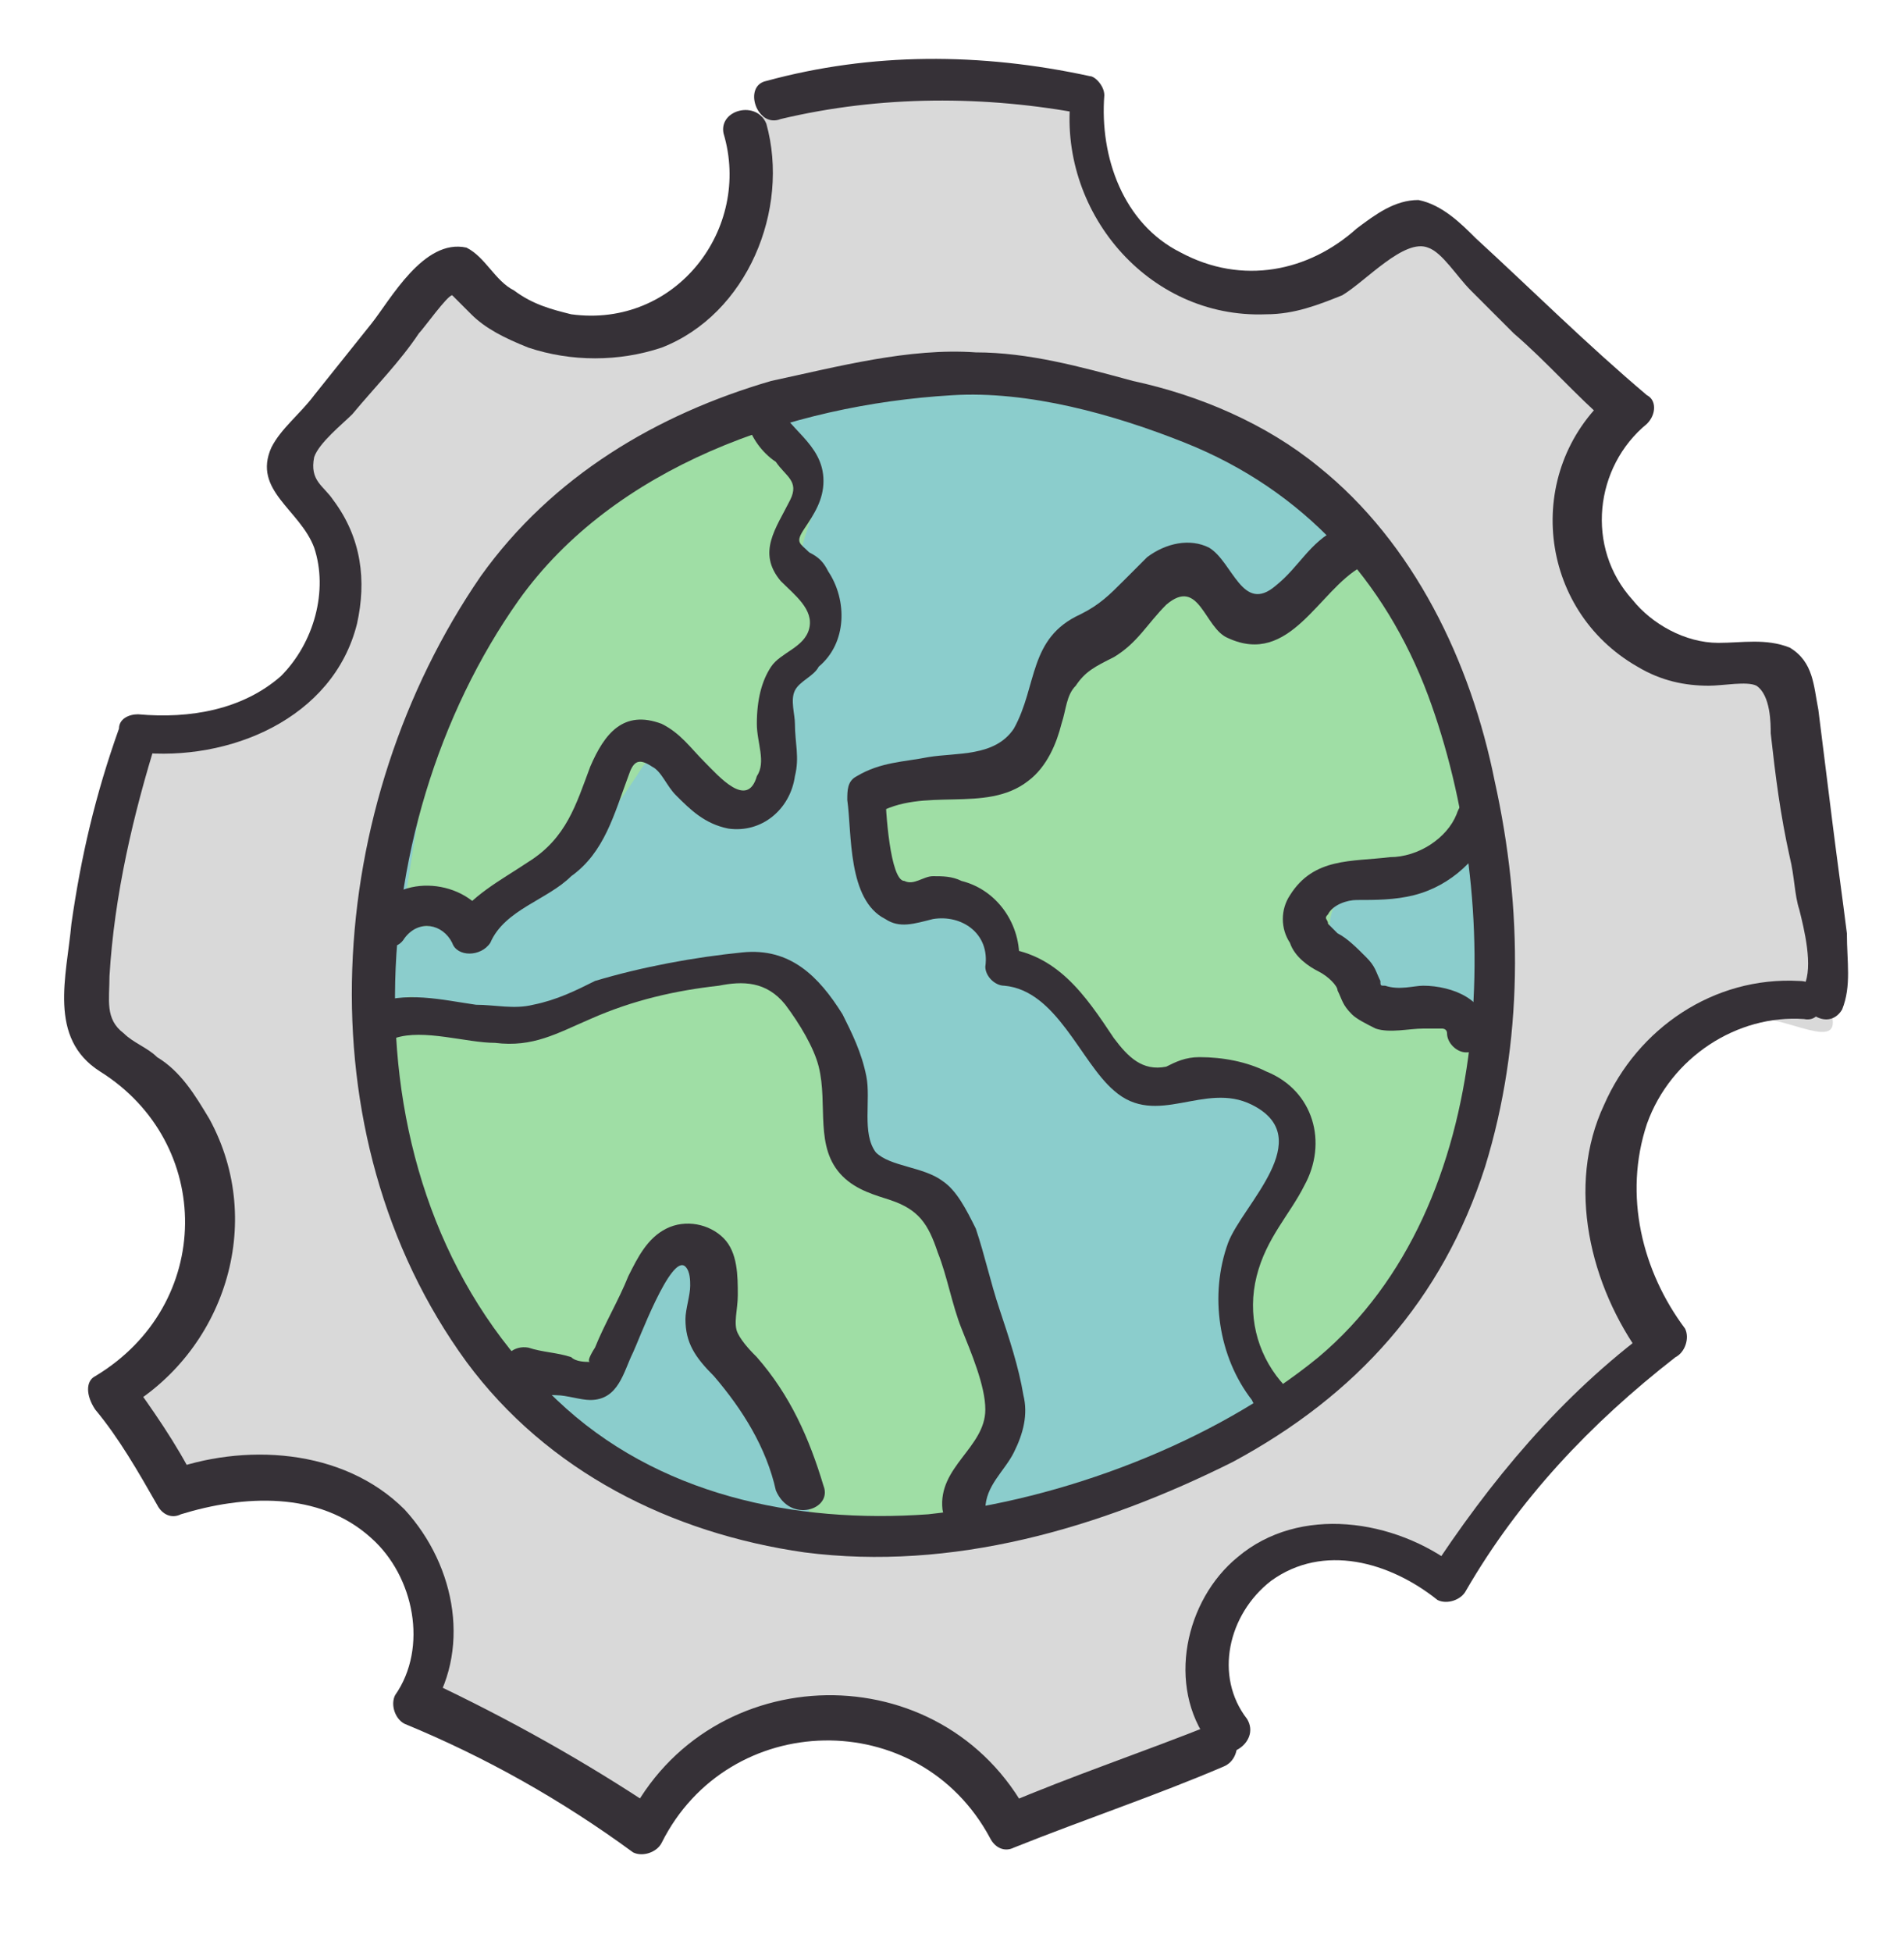 <?xml version="1.0" encoding="UTF-8"?> <svg xmlns="http://www.w3.org/2000/svg" xmlns:xlink="http://www.w3.org/1999/xlink" version="1.1" id="Camada_1" x="0px" y="0px" viewBox="0 0 40 41" style="enable-background:new 0 0 40 41;" xml:space="preserve"> <style type="text/css"> .st0{fill:#F3A18B;} .st1{fill:#8ACCCC;} .st2{fill:#FFE6BB;} .st3{fill:#A2CFA1;} .st4{fill:#8C6AAA;} .st5{fill:#E95346;} .st6{fill:#FABC39;} .st7{fill:#363137;} .st8{fill:#ED7494;} .st9{fill:#2D2250;} .st10{fill:#2C2151;} .st11{fill:#562C85;} .st12{fill:#D8D8D8;} .st13{fill:#B66C4A;} .st14{fill:#62378C;} .st15{fill:none;} .st16{fill:#412B59;} .st17{fill:#FCA48C;} .st18{fill:#B76C4B;} .st19{fill:#8D69B4;} .st20{fill:#FB7595;} .st21{fill:#8BCDCC;} .st22{fill:#FFBE37;} .st23{fill:#9FDEA5;} .st24{fill:#D9D9D9;} .st25{fill:#944A3B;} .st26{fill:#F25244;} </style> <g> <path class="st21" d="M27.3,10c-3.2-2.4-7.6-2.2-7.6-2.2c-3.5-0.2-7,1.6-9.1,4.5c-2.1,2.8-2.9,6.5-2.5,10c0.3,3,1.7,6,4.1,7.9 c1.9,1.5,4.4,2.1,6.8,2c2.4-0.1,4.7-0.9,6.9-2c0.9-0.5,1.8-1,2.6-1.7c2.3-2.2,3.1-5.6,3-8.7C31.3,16.2,30.2,12.3,27.3,10z"></path> <path class="st23" d="M8,21.6c-0.3,1.8,0.5,3.7,1.4,5.3c0.3,0.6,0.7,1.2,1.2,1.6s1.4,0.5,1.9,0.1c0.4-0.3,0.6-0.7,0.8-1.1 c0.2-0.4,0.4-0.9,0.9-1.1s1,0,1.1,0.4c0.1,0.4-0.3,0.7-0.2,1.1c0,0.3,0.3,0.4,0.4,0.6c0.9,0.9,1.4,2.1,1.5,3.3 c0.8,0.1,1.5,0.1,2.3,0.2c0.1,0,0.3,0,0.4,0c0.2-0.1,0.3-0.2,0.4-0.4c0.4-0.6,0.9-1.3,0.9-2c0-0.4-0.1-0.9-0.2-1.3 c-0.3-1-0.6-1.9-0.9-2.8c-0.1-0.2-0.2-0.5-0.4-0.7c-0.3-0.2-0.8-0.1-1.1-0.3c-0.5-0.3-0.5-1-0.6-1.6c-0.1-1.1-0.6-2.2-1.5-2.6 c-1.1-0.5-2.4,0.1-3.5,0.6c-1.1,0.5-2.4,1-3.4,0.4c-0.3-0.2-0.7-0.5-1-0.3c-0.2,0.2-0.2,0.5-0.2,0.7c0.4,2.4,1.3,4.7,2.8,6.7"></path> <path class="st23" d="M26.9,29.4c-0.7-0.7-1-1.9-0.7-2.9c0.2-0.6,0.6-1.2,0.9-1.8c0.3-0.6,0.3-1.4-0.2-1.9 c-0.8-0.8-2.5,0.1-3.4-0.6c-0.7-0.5-0.8-1.6-1.5-1.9c-0.2-0.1-0.4-0.1-0.6-0.2c-0.3-0.2-0.3-0.7-0.6-0.9c-0.4-0.3-0.9-0.2-1.4-0.3 c-0.9-0.3-1-1.5-0.9-2.4c1.1,0.1,2.4,0.2,3.1-0.6c0.3-0.4,0.4-0.8,0.6-1.2c0.5-1,1.6-1.7,2.5-2.3c0.2-0.1,0.3-0.2,0.5-0.2 c0.4,0,0.6,0.5,1,0.7c0.5,0.3,1.1-0.1,1.4-0.5c0.4-0.4,0.8-0.9,1.3-0.9c0.9,1.3,1.6,2.7,2.1,4.1c0.2,0.5,0.4,1.1,0.1,1.6 c-0.6,1.1-2.7,0.7-3.1,1.9c-0.3,0.8,0.5,1.5,1.1,2c0.8-0.4,1.7,0.3,1.9,1.2c0.2,0.8-0.2,1.7-0.6,2.5c-0.4,0.7-0.7,1.5-1.1,2.2 C28.8,27.9,28.1,29.2,26.9,29.4"></path> <g> <path class="st24" d="M38.5,19.9c0-1.2-0.9-2.7-0.9-5.2c0-0.2-0.1-0.4-0.2-0.6c-0.3-0.3-0.8-0.2-1.2-0.2c-1.3,0.1-2.5-0.7-3-1.9 c-0.4-1.1-0.2-2.4,0.6-3.2c0.1-0.1,0.1-0.4,0-0.5L30.4,5c-0.1-0.1-0.2-0.2-0.4-0.3c-0.5-0.2-0.9,0.3-1.2,0.6 c-1.1,1-2.8,1.1-4.1,0.4c-1.2-0.6-1.9-2-1.8-3.3c0-0.2-0.2-0.4-0.4-0.4c-1.3,0-5.5,0-6.6,0.5c-0.2,0.1-0.3,0.3-0.2,0.4 c0.4,1.9-0.3,3.1-1.6,3.8c-1.4,0.7-3.3,0.4-4.2-0.8C9.7,5.8,9.6,5.7,9.5,5.7c-0.1,0-0.2,0.1-0.3,0.2C8.2,7,7.3,8.2,6.3,9.3 C6.2,9.5,6,9.7,6,9.9c0,0.3,0.3,0.5,0.5,0.7c0.9,0.9,0.8,2.6-0.1,3.6c-0.8,0.9-2.1,1.3-3.3,1.3c-0.2,0-0.3,0.1-0.4,0.3 c-0.5,1.7-0.8,3.5-0.9,5.4c0,0.2,0,0.4,0.1,0.6C2,21.9,2.2,22,2.5,22.2c1.2,0.7,2,2.2,2,3.6c0,1.3-0.7,2.6-1.8,3.3 c-0.2,0.1-0.2,0.4-0.1,0.5c0.4,0.5,0.7,1,1,1.5c0.1,0.2,0.3,0.2,0.4,0.2c1.3-0.4,2.9-0.3,4,0.6c1.1,0.8,1.5,2.5,0.9,3.7 c-0.1,0.2,0,0.4,0.2,0.5c1.4,0.6,2.8,1.4,4.1,2.3c0.2,0.1,0.4,0.1,0.5-0.1c0.7-1.2,2.2-2.1,3.6-2.1c1.5,0,2.9,0.8,3.7,2 c0.1,0.2,0.3,0.2,0.5,0.2l4.1-1.6l0.2-0.2c-0.9-1.1-0.4-2.8,0.7-3.5c1.1-0.6,2.5-0.5,3.5,0.2c0.2,0.1,0.4,0.1,0.5-0.1 c1.1-1.7,2.4-3.2,4-4.5c0.2-0.1,0.2-0.3,0.1-0.5c-0.8-1.3-1.2-2.9-0.6-4.3c0.4-1.2,1.4-2.1,2.6-2.5c0.7-0.2,2,0.7,1.9,0 C38.5,21.1,38.5,20,38.5,19.9z M28.3,28.5c-0.8,0.7-1.7,1.3-2.6,1.7c-2.1,1.1-4.5,1.9-6.9,2c-2.4,0.1-4.9-0.5-6.8-2 c-2.4-1.9-3.7-4.9-4.1-7.9c-0.4-3.5,0.4-7.2,2.5-10c2.1-2.8,5.6-4.6,9.1-4.5c0,0,4.4-0.2,7.6,2.2c2.9,2.2,4.1,6.1,4.1,9.8 C31.4,23,30.6,26.4,28.3,28.5z"></path> </g> <g> <path class="st7" d="M26.9,29c-0.5-0.6-0.7-1.4-0.5-2.2c0.2-0.8,0.7-1.3,1-1.9c0.5-0.9,0.2-2-0.8-2.4c-0.4-0.2-0.9-0.3-1.4-0.3 c-0.3,0-0.5,0.1-0.7,0.2c-0.5,0.1-0.8-0.2-1.1-0.6c-0.6-0.9-1.2-1.8-2.4-1.9c0.1,0.1,0.3,0.3,0.4,0.4c0.1-0.8-0.4-1.6-1.2-1.8 c-0.2-0.1-0.4-0.1-0.6-0.1c-0.2,0-0.4,0.2-0.6,0.1c-0.3,0-0.4-1.5-0.4-1.9c-0.1,0.2-0.1,0.3-0.2,0.5c1-0.6,2.3,0,3.2-0.7 c0.4-0.3,0.6-0.8,0.7-1.2c0.1-0.3,0.1-0.6,0.3-0.8c0.2-0.3,0.4-0.4,0.8-0.6c0.5-0.3,0.7-0.7,1.1-1.1c0.7-0.6,0.8,0.5,1.3,0.7 c1.3,0.6,1.9-1,2.8-1.5c0.5-0.3,0.1-1-0.5-0.8c-0.6,0.3-0.8,0.8-1.3,1.2c-0.7,0.6-0.9-0.5-1.4-0.8c-0.4-0.2-0.9-0.1-1.3,0.2 c-0.2,0.2-0.3,0.3-0.5,0.5c-0.3,0.3-0.5,0.5-0.9,0.7c-1.1,0.5-0.9,1.5-1.4,2.4c-0.4,0.6-1.2,0.5-1.8,0.6C19,16,18.5,16,18,16.3 c-0.2,0.1-0.2,0.3-0.2,0.5c0.1,0.7,0,2.1,0.8,2.5c0.3,0.2,0.6,0.1,1,0c0.6-0.1,1.2,0.3,1.1,1c0,0.2,0.2,0.4,0.4,0.4 c1.1,0.1,1.6,1.6,2.3,2.2c0.9,0.8,1.9-0.2,2.9,0.3c1.4,0.7-0.2,2.1-0.5,2.9c-0.4,1.1-0.2,2.4,0.5,3.3C26.5,29.9,27.3,29.4,26.9,29 L26.9,29z"></path> </g> <g> <path class="st7" d="M30.6,17.1c-0.2,0.5-0.8,0.9-1.4,0.9c-0.8,0.1-1.6,0-2.1,0.8c-0.2,0.3-0.2,0.7,0,1c0.1,0.3,0.4,0.5,0.6,0.6 c0.2,0.1,0.4,0.3,0.4,0.4c0.1,0.2,0.1,0.3,0.3,0.5c0.1,0.1,0.3,0.2,0.5,0.3c0.3,0.1,0.7,0,1,0c0.1,0,0.3,0,0.4,0 c0,0,0.1,0,0.1,0.1c0.1,0,0,0,0,0c0,0,0-0.2,0,0c0,0.2,0.2,0.4,0.4,0.4c0.3,0,0.4-0.2,0.4-0.4c0.1-0.7-0.7-1-1.3-1 c-0.2,0-0.5,0.1-0.8,0c-0.1,0-0.1,0-0.1-0.1c-0.1-0.2-0.1-0.3-0.3-0.5c-0.2-0.2-0.4-0.4-0.6-0.5c-0.1-0.1-0.2-0.2-0.2-0.2 c0-0.1-0.1-0.1,0-0.2c0.1-0.2,0.4-0.3,0.6-0.3c0.4,0,0.8,0,1.2-0.1c0.8-0.2,1.4-0.8,1.7-1.5c0.1-0.2-0.1-0.5-0.3-0.6 C30.9,16.7,30.7,16.8,30.6,17.1L30.6,17.1z"></path> </g> <g> <path class="st7" d="M16.4,2.5C18.5,2,20.7,2,22.8,2.4c-0.1-0.1-0.2-0.3-0.3-0.4c-0.3,2.4,1.6,4.7,4.1,4.6c0.6,0,1.1-0.2,1.6-0.4 C28.7,5.9,29.5,5,30,5.2c0.3,0.1,0.6,0.6,0.9,0.9c0.3,0.3,0.6,0.6,0.9,0.9c0.7,0.6,1.3,1.3,2,1.9c0-0.2,0-0.4,0-0.6 c-1.8,1.6-1.5,4.5,0.6,5.7c0.5,0.3,1,0.4,1.5,0.4c0.3,0,0.8-0.1,1,0c0.3,0.2,0.3,0.8,0.3,1c0.1,0.9,0.2,1.7,0.4,2.6 c0.1,0.4,0.1,0.8,0.2,1.1c0.1,0.4,0.3,1.2,0.1,1.6c-0.2,0.5,0.5,1,0.8,0.5c0.2-0.5,0.1-1,0.1-1.6c-0.1-0.8-0.2-1.5-0.3-2.3 c-0.1-0.8-0.2-1.6-0.3-2.4c-0.1-0.5-0.1-1-0.6-1.3c-0.5-0.2-1-0.1-1.5-0.1c-0.7,0-1.4-0.4-1.8-0.9c-1-1.1-0.8-2.8,0.3-3.7 c0.2-0.2,0.2-0.5,0-0.6C33.3,7.2,32.2,6.1,31,5c-0.3-0.3-0.7-0.7-1.2-0.8c-0.5,0-0.9,0.3-1.3,0.6c-1,0.9-2.4,1.2-3.7,0.5 c-1.2-0.6-1.7-2-1.6-3.3c0-0.2-0.2-0.4-0.3-0.4c-2.3-0.5-4.6-0.5-6.8,0.1C15.6,1.8,15.9,2.7,16.4,2.5L16.4,2.5z"></path> </g> <g> <path class="st7" d="M15.2,2.8c0.6,2-1,4.1-3.2,3.8c-0.4-0.1-0.8-0.2-1.2-0.5c-0.4-0.2-0.6-0.7-1-0.9C8.9,5,8.2,6.3,7.8,6.8 C7.4,7.3,7,7.8,6.6,8.3C6.3,8.7,5.9,9,5.7,9.4c-0.4,0.9,0.6,1.3,0.9,2.1c0.3,0.9,0,2-0.7,2.7c-0.8,0.7-1.9,0.9-3,0.8 c-0.2,0-0.4,0.1-0.4,0.3C2,16.7,1.7,18,1.5,19.4c-0.1,1.1-0.5,2.4,0.6,3.1c2.4,1.5,2.4,4.9-0.1,6.4C1.8,29,1.8,29.3,2,29.6 c0.5,0.6,0.9,1.3,1.3,2c0.1,0.2,0.3,0.3,0.5,0.2c1.3-0.4,2.9-0.5,4,0.5c0.9,0.8,1.2,2.3,0.5,3.3c-0.1,0.2,0,0.5,0.2,0.6 c1.7,0.7,3.3,1.6,4.8,2.7c0.2,0.1,0.5,0,0.6-0.2c1.4-2.8,5.4-2.9,6.9-0.1c0.1,0.2,0.3,0.3,0.5,0.2c1.5-0.6,3-1.1,4.4-1.7 c0.5-0.2,0.3-1.1-0.2-0.9c-1.5,0.6-3,1.1-4.4,1.7c0.2,0.1,0.3,0.1,0.5,0.2c-1.8-3.4-6.7-3.3-8.4,0.1c0.2-0.1,0.4-0.1,0.6-0.2 c-1.5-1-3.1-1.9-4.8-2.7C8.9,35.6,9,35.8,9,36c0.9-1.3,0.6-3.1-0.5-4.3c-1.3-1.3-3.4-1.4-5-0.8C3.7,31,3.9,31,4.1,31.1 c-0.4-0.8-0.9-1.5-1.4-2.2c0,0.2-0.1,0.5-0.1,0.7c2.1-1.2,3-3.9,1.8-6.1c-0.3-0.5-0.6-1-1.1-1.3c-0.2-0.2-0.5-0.3-0.7-0.5 c-0.4-0.3-0.3-0.7-0.3-1.2c0.1-1.7,0.5-3.4,1-5c-0.1,0.1-0.3,0.2-0.4,0.3C4.8,16,7,15.1,7.5,13.1c0.2-0.9,0.1-1.8-0.5-2.6 c-0.2-0.3-0.5-0.4-0.4-0.9c0.1-0.3,0.6-0.7,0.8-0.9c0.5-0.6,1-1.1,1.4-1.7c0.1-0.1,0.6-0.8,0.7-0.8c0,0,0.4,0.4,0.4,0.4 c0.3,0.3,0.7,0.5,1.2,0.7c0.9,0.3,1.9,0.3,2.8,0c1.8-0.7,2.7-2.9,2.2-4.7C15.9,2.1,15.1,2.3,15.2,2.8L15.2,2.8z"></path> </g> <g> <path class="st7" d="M37.8,20.6c-1.8-0.1-3.4,1-4.1,2.6c-0.8,1.7-0.3,3.8,0.8,5.3c0.1-0.2,0.1-0.4,0.2-0.6 c-1.9,1.4-3.4,3.2-4.7,5.2c0.2-0.1,0.4-0.1,0.6-0.2c-1.3-1-3.3-1.3-4.6-0.2c-1.1,0.9-1.5,2.7-0.6,3.9c0.3,0.5,1.1,0,0.8-0.5 c-0.7-0.9-0.4-2.2,0.5-2.9c1.1-0.8,2.5-0.4,3.5,0.4c0.2,0.1,0.5,0,0.6-0.2c1.1-1.9,2.6-3.5,4.4-4.9c0.2-0.1,0.3-0.4,0.2-0.6 c-0.9-1.2-1.3-2.8-0.8-4.3c0.5-1.4,1.9-2.3,3.3-2.2C38.4,21.5,38.4,20.6,37.8,20.6L37.8,20.6z"></path> </g> <path class="st23" d="M8,19.8c0.5-0.6,1.5-0.2,2.3-0.4c0.3-0.1,0.5-0.3,0.7-0.4c1-0.8,1.8-1.8,2.5-2.9c0.1-0.1,0.2-0.3,0.3-0.4 c0.3-0.1,0.6,0.1,0.7,0.4c0.1,0.3,0.2,0.6,0.5,0.8c0.4,0.3,1.1,0,1.3-0.4c0.3-0.4,0.3-1,0.3-1.5s0.2-1.1,0.6-1.4 c0.1-0.1,0.3-0.2,0.4-0.4c0.2-0.4-0.5-0.7-0.7-1.2c-0.2-0.4,0.1-0.9,0.2-1.3c0.3-1-0.8-2.1-1.8-2c-0.4,0.1-0.7,0.3-1,0.5 c-1.9,1.2-2.8,2-4,3.8S9,15.8,8.4,19.6"></path> <g> <path class="st7" d="M15.7,8.9c0.1,0.3,0.3,0.6,0.6,0.8c0.2,0.3,0.5,0.4,0.3,0.8c-0.3,0.6-0.7,1.1-0.2,1.7c0.3,0.3,0.7,0.6,0.6,1 c-0.1,0.4-0.6,0.5-0.8,0.8c-0.2,0.3-0.3,0.7-0.3,1.2c0,0.4,0.2,0.8,0,1.1c-0.2,0.7-0.8,0-1.1-0.3c-0.3-0.3-0.5-0.6-0.9-0.8 c-0.8-0.3-1.2,0.2-1.5,0.9c-0.3,0.8-0.5,1.5-1.3,2c-0.6,0.4-1.2,0.7-1.6,1.3c0.3,0,0.5,0,0.8,0c-0.4-0.9-1.8-1.1-2.4-0.3 c-0.4,0.4,0.3,1.1,0.6,0.6c0.3-0.4,0.8-0.3,1,0.1c0.1,0.3,0.6,0.3,0.8,0c0.3-0.7,1.2-0.9,1.7-1.4c0.7-0.5,0.9-1.3,1.2-2.1 c0.1-0.3,0.2-0.4,0.5-0.2c0.2,0.1,0.3,0.4,0.5,0.6c0.3,0.3,0.6,0.6,1.1,0.7c0.7,0.1,1.3-0.4,1.4-1.1c0.1-0.4,0-0.7,0-1.1 c0-0.2-0.1-0.5,0-0.7c0.1-0.2,0.4-0.3,0.5-0.5c0.6-0.5,0.6-1.4,0.2-2c-0.1-0.2-0.2-0.3-0.4-0.4c-0.2-0.2-0.3-0.2-0.1-0.5 c0.2-0.3,0.4-0.6,0.4-1c0-0.8-0.8-1.1-1-1.7C16.4,8.1,15.5,8.3,15.7,8.9L15.7,8.9z"></path> </g> <g> <path class="st7" d="M10.1,12.1c-3.3,4.8-3.8,11.7-0.3,16.5c1.7,2.3,4.3,3.6,7.1,4c3.1,0.4,6.2-0.5,9-1.9c2.6-1.4,4.4-3.4,5.3-6.2 c0.8-2.6,0.8-5.4,0.2-8.1c-0.5-2.5-1.7-5-3.7-6.6c-1.1-0.9-2.5-1.5-3.9-1.8c-1.1-0.3-2.2-0.6-3.3-0.6c-1.4-0.1-2.9,0.3-4.3,0.6 C13.8,8.7,11.6,10,10.1,12.1c-0.3,0.5,0.4,0.9,0.8,0.5c2-2.8,5.7-4.1,9.1-4.3c1.6-0.1,3.4,0.4,4.9,1c2.5,1,4.2,2.9,5.1,5.3 c1.6,4.3,1.5,10.7-2.3,13.9c-2.2,1.8-5.4,3-8.2,3.3c-2.8,0.2-5.7-0.4-7.8-2.4c-4.6-4.3-4.2-12-0.8-16.8 C11.2,12.1,10.5,11.6,10.1,12.1z"></path> </g> <g> <path class="st7" d="M8.3,21.8c0.6-0.2,1.5,0.1,2.1,0.1c0.8,0.1,1.3-0.2,2-0.5c0.9-0.4,1.8-0.6,2.7-0.7c0.5-0.1,1-0.1,1.4,0.4 c0.3,0.4,0.6,0.9,0.7,1.3c0.2,0.8-0.1,1.7,0.5,2.3c0.3,0.3,0.7,0.4,1,0.5c0.6,0.2,0.8,0.5,1,1.1c0.2,0.5,0.3,1.1,0.5,1.6 c0.2,0.5,0.5,1.2,0.5,1.7c0,0.8-1,1.2-0.9,2.1c0.1,0.6,1,0.6,0.9,0c0-0.5,0.4-0.8,0.6-1.2c0.2-0.4,0.3-0.8,0.2-1.2 c-0.1-0.6-0.3-1.2-0.5-1.8c-0.2-0.6-0.3-1.1-0.5-1.7c-0.2-0.4-0.4-0.8-0.7-1c-0.4-0.3-1.1-0.3-1.4-0.6c-0.3-0.4-0.1-1.1-0.2-1.6 c-0.1-0.5-0.3-0.9-0.5-1.3c-0.5-0.8-1.1-1.4-2.1-1.3c-1,0.1-2.1,0.3-3.1,0.6c-0.4,0.2-0.8,0.4-1.3,0.5c-0.4,0.1-0.8,0-1.2,0 c-0.7-0.1-1.5-0.3-2.2,0C7.3,21.3,7.8,22,8.3,21.8L8.3,21.8z"></path> </g> <g> <path class="st7" d="M17.3,31.2c-0.3-1-0.7-1.9-1.4-2.7c-0.1-0.1-0.3-0.3-0.4-0.5c-0.1-0.2,0-0.5,0-0.8c0-0.4,0-0.9-0.3-1.2 c-0.3-0.3-0.8-0.4-1.2-0.2c-0.4,0.2-0.6,0.6-0.8,1c-0.2,0.5-0.5,1-0.7,1.5c0,0-0.2,0.3-0.1,0.3c-0.1,0-0.3,0-0.4-0.1 c-0.3-0.1-0.6-0.1-0.9-0.2c-0.6-0.1-0.8,0.8-0.2,0.9c0.3,0,0.5,0.1,0.8,0.1c0.2,0,0.5,0.1,0.7,0.1c0.6,0,0.7-0.6,0.9-1 c0.1-0.2,0.8-2.1,1.1-1.8c0.1,0.1,0.1,0.3,0.1,0.4c0,0.2-0.1,0.5-0.1,0.7c0,0.5,0.2,0.8,0.6,1.2c0.6,0.7,1.1,1.5,1.3,2.4 C16.6,32,17.5,31.7,17.3,31.2L17.3,31.2z"></path> </g> </g> </svg> 